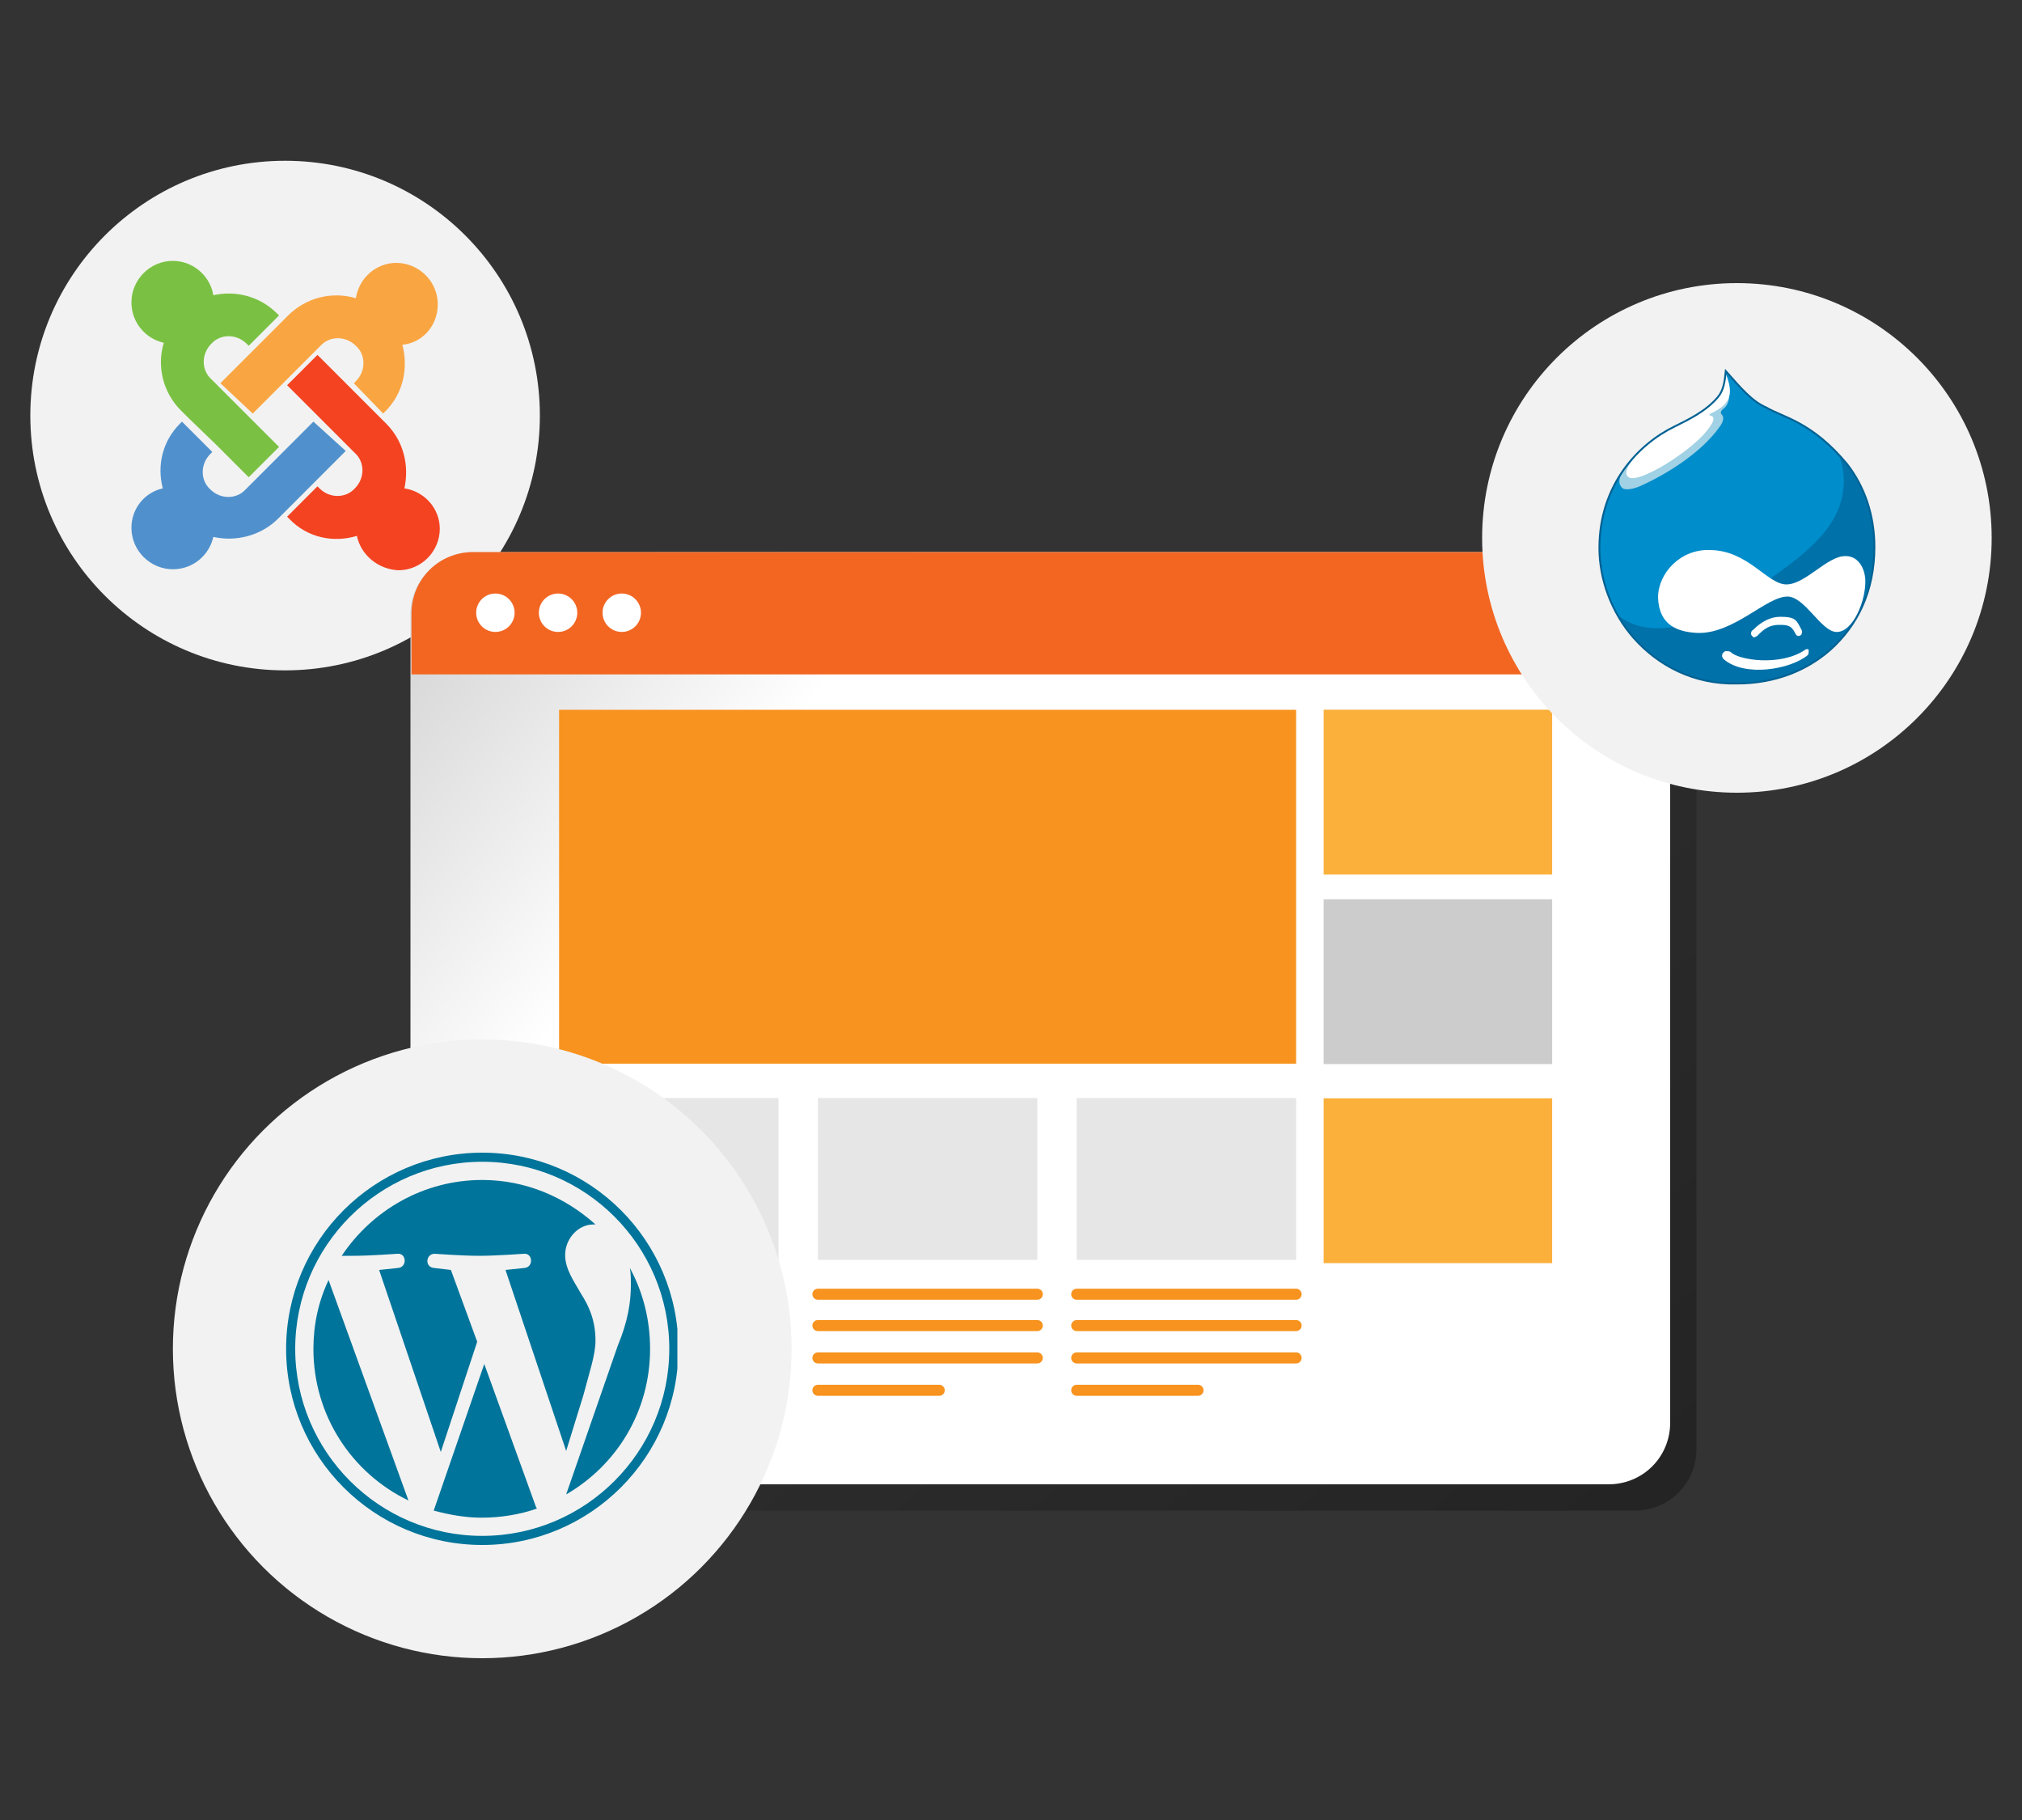 <?xml version="1.0" encoding="utf-8"?>
<!-- Generator: Adobe Illustrator 24.3.0, SVG Export Plug-In . SVG Version: 6.00 Build 0)  -->
<svg version="1.1" id="Layer_1" xmlns="http://www.w3.org/2000/svg" xmlns:xlink="http://www.w3.org/1999/xlink" x="0px" y="0px"
	 viewBox="0 0 200 180" style="enable-background:new 0 0 200 180;" xml:space="preserve">
<rect x="0" y="0" width="200" height="180" fill="#333333" stroke="none"/>
<style type="text/css">
	.st0{fill:#F2F2F2;}
	.st1{fill:#7AC143;}
	.st2{fill:#F9A541;}
	.st3{fill:#F44321;}
	.st4{fill:#5091CD;}
	.st5{fill:url(#SVGID_1_);}
	.st6{fill:url(#SVGID_2_);}
	.st7{fill:#F26622;}
	.st8{fill:#FFFFFF;}
	.st9{fill:#F7931E;}
	.st10{fill:#E6E6E6;}
	.st11{fill:#FBB03B;}
	.st12{fill:#CCCCCC;}
	.st13{fill:none;stroke:#F7931E;stroke-width:1.091;stroke-linecap:round;stroke-linejoin:round;stroke-miterlimit:10;}
	.st14{clip-path:url(#SVGID_4_);}
	.st15{fill:#00749A;}
	.st16{fill:#464342;}
	.st17{fill-rule:evenodd;clip-rule:evenodd;fill:#0071A9;}
	.st18{clip-path:url(#SVGID_6_);fill-rule:evenodd;clip-rule:evenodd;fill:#008DCB;}
	.st19{clip-path:url(#SVGID_6_);fill-rule:evenodd;clip-rule:evenodd;fill:#A0D1E4;}
	.st20{clip-path:url(#SVGID_6_);fill-rule:evenodd;clip-rule:evenodd;fill:#FFFFFF;}
	.st21{fill:none;stroke:#006193;stroke-width:0.186;stroke-miterlimit:22.926;}
	.st22{fill-rule:evenodd;clip-rule:evenodd;fill:#FFFFFF;}
</style>
<g>
	<g>
		<circle class="st0" cx="28.2" cy="41.1" r="25.2"/>
		<g>
			<path class="st1" d="M18.5,41.2l-0.6-0.6c-1.8-1.8-2.4-4.4-1.7-6.7c-1.8-0.4-3.2-2-3.2-4c0-2.2,1.8-4.1,4.1-4.1
				c2,0,3.7,1.5,4,3.4c2.2-0.5,4.6,0.1,6.3,1.8l0.2,0.2l-3,3l-0.2-0.2c-1-1-2.6-1-3.5,0c-1,1-1,2.6,0,3.5l6.7,6.7l-3,3l-3.2-3.2
				L18.5,41.2z"/>
			<path class="st2" d="M21.8,37.9l6.7-6.7c1.8-1.8,4.4-2.4,6.7-1.7c0.3-2,2-3.5,4-3.5c2.2,0,4.1,1.8,4.1,4.1c0,2.1-1.5,3.8-3.5,4
				c0.6,2.3,0.1,4.8-1.7,6.6l-0.2,0.2l-2.9-3l0.2-0.2c1-1,1-2.6,0-3.5c-1-1-2.6-1-3.5,0l-6.7,6.7L21.8,37.9z"/>
			<path class="st3" d="M35.3,53c-2.3,0.7-4.9,0.2-6.7-1.7l-0.2-0.2l3-3l0.2,0.2c1,1,2.6,1,3.5,0c1-1,1-2.6,0-3.5l-6.7-6.7l3-3
				l6.8,6.8c1.7,1.7,2.3,4.1,1.8,6.4c2,0.3,3.5,2,3.5,4c0,2.2-1.8,4.1-4.1,4.1C37.4,56.3,35.7,54.9,35.3,53z"/>
			<path class="st4" d="M34.2,44.6l-6.7,6.7c-1.7,1.7-4.2,2.3-6.4,1.8c-0.4,1.8-2,3.2-4,3.2c-2.2,0-4.1-1.8-4.1-4.1
				c0-1.9,1.3-3.5,3.1-3.9c-0.6-2.3,0-4.7,1.7-6.4l0.2-0.2l3,3l-0.2,0.2c-1,1-1,2.6,0,3.5c1,1,2.6,1,3.5,0l6.7-6.7L34.2,44.6z"/>
		</g>
	</g>
	<g>
		<linearGradient id="SVGID_1_" gradientUnits="userSpaceOnUse" x1="69.251" y1="60.153" x2="348.211" y2="392.111">
			<stop  offset="0" style="stop-color:#000000;stop-opacity:0"/>
			<stop  offset="1" style="stop-color:#000000"/>
		</linearGradient>
		<path class="st5" d="M43.2,63.3v80c0,3.4,2.7,6.1,6.1,6.1h112.4c3.4,0,6.1-2.7,6.1-6.1v-80c0-3.4-2.7-6.1-6.1-6.1H49.3
			C45.9,57.1,43.2,59.9,43.2,63.3z"/>
		<linearGradient id="SVGID_2_" gradientUnits="userSpaceOnUse" x1="73.776" y1="77.62" x2="-98.099" y2="-58.491">
			<stop  offset="0" style="stop-color:#FFFFFF"/>
			<stop  offset="1" style="stop-color:#000000"/>
		</linearGradient>
		<path class="st6" d="M40.6,60.7v80c0,3.4,2.7,6.1,6.1,6.1h112.4c3.4,0,6.1-2.7,6.1-6.1v-80c0-3.4-2.7-6.1-6.1-6.1H46.8
			C43.4,54.6,40.6,57.4,40.6,60.7z"/>
		<path class="st7" d="M165.3,66.7v-6c0-3.4-2.7-6.1-6.1-6.1H46.8c-3.4,0-6.1,2.7-6.1,6.1v6H165.3z"/>
		<g>
			<circle class="st8" cx="49" cy="60.6" r="1.9"/>
			<circle class="st8" cx="55.2" cy="60.6" r="1.9"/>
			<circle class="st8" cx="61.5" cy="60.6" r="1.9"/>
		</g>
		<rect x="55.3" y="70.2" class="st9" width="72.9" height="35"/>
		<rect x="106.5" y="108.6" class="st10" width="21.7" height="16"/>
		<rect x="55.3" y="108.6" class="st10" width="21.7" height="16"/>
		<rect x="80.9" y="108.6" class="st10" width="21.7" height="16"/>
		
			<rect x="130.9" y="70.2" transform="matrix(-1 -1.224647e-16 1.224647e-16 -1 284.426 156.692)" class="st11" width="22.6" height="16.3"/>
		
			<rect x="130.9" y="88.9" transform="matrix(-1 -1.224647e-16 1.224647e-16 -1 284.426 194.14)" class="st12" width="22.6" height="16.3"/>
		
			<rect x="130.9" y="108.6" transform="matrix(-1 -1.224647e-16 1.224647e-16 -1 284.426 233.524)" class="st11" width="22.6" height="16.3"/>
		<g>
			<line class="st13" x1="55.3" y1="128" x2="77" y2="128"/>
			<line class="st13" x1="55.3" y1="131.1" x2="77" y2="131.1"/>
			<line class="st13" x1="55.3" y1="134.3" x2="77" y2="134.3"/>
			<line class="st13" x1="55.3" y1="137.5" x2="67.3" y2="137.5"/>
		</g>
		<g>
			<line class="st13" x1="80.9" y1="128" x2="102.6" y2="128"/>
			<line class="st13" x1="80.9" y1="131.1" x2="102.6" y2="131.1"/>
			<line class="st13" x1="80.9" y1="134.3" x2="102.6" y2="134.3"/>
			<line class="st13" x1="80.9" y1="137.5" x2="92.9" y2="137.5"/>
		</g>
		<g>
			<line class="st13" x1="106.5" y1="128" x2="128.2" y2="128"/>
			<line class="st13" x1="106.5" y1="131.1" x2="128.2" y2="131.1"/>
			<line class="st13" x1="106.5" y1="134.3" x2="128.2" y2="134.3"/>
			<line class="st13" x1="106.5" y1="137.5" x2="118.5" y2="137.5"/>
		</g>
	</g>
	<circle class="st0" cx="47.7" cy="133.4" r="30.6"/>
	<circle class="st0" cx="171.8" cy="53.2" r="25.2"/>
	<g>
		<g>
			<g>
				<g>
					<defs>
						<rect id="SVGID_3_" x="28.2" y="114" width="38.8" height="38.8"/>
					</defs>
					<clipPath id="SVGID_4_">
						<use xlink:href="#SVGID_3_"  style="overflow:visible;"/>
					</clipPath>
					<g class="st14">
						<path class="st15" d="M127.5,129.3h-6.7v0.7c2.1,0,2.4,0.5,2.4,3.1v4.8c0,2.7-0.3,3.2-2.4,3.2c-1.6-0.2-2.7-1.1-4.2-2.7
							l-1.7-1.9c2.3-0.4,3.6-1.9,3.6-3.5c0-2.1-1.8-3.6-5.1-3.6h-6.6v0.7c2.1,0,2.4,0.5,2.4,3.1v4.8c0,2.7-0.3,3.2-2.4,3.2v0.7h7.5
							v-0.7c-2.1,0-2.4-0.5-2.4-3.2v-1.4h0.6l4.2,5.2h10.9c5.4,0,7.7-2.9,7.7-6.3C135.2,132.1,132.9,129.3,127.5,129.3L127.5,129.3z
							 M111.7,135.4v-5h1.5c1.7,0,2.4,1.2,2.4,2.5c0,1.3-0.8,2.5-2.4,2.5L111.7,135.4L111.7,135.4z M127.6,140.7h-0.3
							c-1.4,0-1.5-0.3-1.5-2.1v-8.2c0,0,1.7,0,1.8,0c3.9,0,4.6,2.9,4.6,5.1C132.2,137.8,131.5,140.7,127.6,140.7z"/>
						<path class="st15" d="M85.7,136.8l2.6-7.7c0.8-2.2,0.4-2.9-2-2.9v-0.8h7.1v0.8c-2.4,0-2.9,0.6-3.9,3.3l-4.3,12.9h-0.5
							l-3.8-11.8L77,142.5h-0.5l-4.2-12.9c-0.9-2.7-1.5-3.3-3.7-3.3v-0.8H77v0.8c-2.2,0-2.8,0.5-2,2.9l2.5,7.7l3.8-11.3H82
							L85.7,136.8z"/>
						<path class="st15" d="M98.5,142.3c-4.1,0-7.5-3-7.5-6.8c0-3.7,3.4-6.7,7.5-6.7c4.1,0,7.5,3,7.5,6.7
							C106,139.3,102.6,142.3,98.5,142.3z M98.5,130c-3.5,0-4.7,3.1-4.7,5.6c0,2.5,1.2,5.6,4.7,5.6c3.5,0,4.7-3.1,4.7-5.6
							C103.2,133.1,102,130,98.5,130z"/>
						<path class="st16" d="M144.5,141.1v0.8h-8.6v-0.8c2.5,0,3-0.6,3-4.4v-6c0-3.8-0.5-4.4-3-4.4v-0.8h7.8c3.9,0,6,2,6,4.7
							c0,2.6-2.1,4.6-6,4.6h-2.1v1.8C141.5,140.4,142,141.1,144.5,141.1z M143.7,126.9h-2.1v6.5h2.1c2.1,0,3.1-1.5,3.1-3.2
							C146.7,128.4,145.8,126.9,143.7,126.9z"/>
						<path class="st16" d="M175.5,138.3l-0.2,0.7c-0.3,1.2-0.8,1.7-3.4,1.7h-0.5c-2,0-2.3-0.5-2.3-3.1v-1.7c2.9,0,3.2,0.3,3.2,2.2
							h0.7v-5.6h-0.7c0,2-0.2,2.2-3.2,2.2v-4.2h2.1c2.7,0,3.1,0.5,3.4,1.7l0.2,0.7h0.6l-0.3-3.5H164v0.7c2.1,0,2.4,0.5,2.4,3.1v4.8
							c0,2.4-0.3,3.1-1.9,3.1c-1.6-0.2-2.7-1.1-4.1-2.7l-1.7-1.9c2.3-0.4,3.6-1.9,3.6-3.5c0-2.1-1.8-3.6-5.1-3.6h-6.6v0.7
							c2.1,0,2.4,0.5,2.4,3.1v4.8c0,2.7-0.3,3.2-2.4,3.2v0.7h7.5v-0.7c-2.1,0-2.4-0.5-2.4-3.2v-1.4h0.6l4.2,5.2h15.5l0.2-3.5
							L175.5,138.3L175.5,138.3z M155.6,135.4v-5h1.5c1.7,0,2.4,1.2,2.4,2.5c0,1.3-0.8,2.5-2.4,2.5L155.6,135.4L155.6,135.4z"/>
						<path class="st16" d="M183.2,142.3c-1.5,0-2.8-0.8-3.4-1.3c-0.2,0.2-0.5,0.8-0.6,1.3h-0.7v-5.2h0.8c0.3,2.5,2,4,4.3,4
							c1.2,0,2.2-0.7,2.2-1.8c0-1-0.9-1.7-2.4-2.4l-2.1-1c-1.5-0.7-2.6-2-2.6-3.6c0-1.8,1.7-3.3,4-3.3c1.2,0,2.3,0.5,2.9,1
							c0.2-0.2,0.4-0.6,0.5-1h0.7v4.4h-0.8c-0.3-1.8-1.2-3.2-3.2-3.2c-1.1,0-2,0.6-2,1.5c0,1,0.8,1.5,2.6,2.3l2.1,1
							c1.8,0.9,2.5,2.3,2.5,3.4C187.7,140.7,185.7,142.3,183.2,142.3L183.2,142.3z"/>
						<path class="st16" d="M194.7,142.3c-1.5,0-2.8-0.8-3.4-1.3c-0.2,0.2-0.5,0.8-0.6,1.3H190v-5.2h0.8c0.3,2.5,2,4,4.3,4
							c1.2,0,2.2-0.7,2.2-1.8c0-1-0.9-1.7-2.4-2.4l-2.1-1c-1.5-0.7-2.6-2-2.6-3.6c0-1.8,1.7-3.3,4-3.3c1.2,0,2.3,0.5,2.9,1
							c0.2-0.2,0.4-0.6,0.5-1h0.7v4.4h-0.8c-0.3-1.8-1.2-3.2-3.2-3.2c-1.1,0-2,0.6-2,1.5c0,1,0.8,1.5,2.6,2.3l2.1,1
							c1.8,0.9,2.5,2.3,2.5,3.4C199.3,140.7,197.3,142.3,194.7,142.3L194.7,142.3z"/>
						<g>
							<path class="st15" d="M31,133.4c0,6.6,3.8,12.3,9.4,15l-7.9-21.8C31.5,128.7,31,131,31,133.4z"/>
							<path class="st15" d="M58.9,132.6c0-2.1-0.7-3.5-1.4-4.6c-0.8-1.4-1.6-2.5-1.6-3.9c0-1.5,1.2-3,2.8-3c0.1,0,0.1,0,0.2,0
								c-3-2.7-6.9-4.4-11.2-4.4c-5.8,0-10.9,3-13.9,7.5c0.4,0,0.8,0,1.1,0c1.7,0,4.4-0.2,4.4-0.2c0.9-0.1,1,1.3,0.1,1.4
								c0,0-0.9,0.1-1.9,0.2l6.1,18l3.6-10.9l-2.6-7.1c-0.9-0.1-1.7-0.2-1.7-0.2c-0.9-0.1-0.8-1.4,0.1-1.4c0,0,2.7,0.2,4.4,0.2
								c1.7,0,4.4-0.2,4.4-0.2c0.9-0.1,1,1.3,0.1,1.4c0,0-0.9,0.1-1.9,0.2l6,17.9l1.7-5.5C58.3,135.7,58.9,134,58.9,132.6z"/>
							<path class="st15" d="M47.9,134.9l-5,14.5c1.5,0.4,3.1,0.7,4.7,0.7c1.9,0,3.8-0.3,5.5-0.9c0-0.1-0.1-0.1-0.1-0.2L47.9,134.9z
								"/>
							<path class="st15" d="M62.3,125.4c0.1,0.5,0.1,1.1,0.1,1.7c0,1.7-0.3,3.6-1.3,6L56,147.8c5-2.9,8.3-8.2,8.3-14.4
								C64.3,130.5,63.6,127.8,62.3,125.4z"/>
							<path class="st15" d="M47.7,114c-10.7,0-19.4,8.7-19.4,19.4c0,10.7,8.7,19.4,19.4,19.4c10.7,0,19.4-8.7,19.4-19.4
								C67.1,122.7,58.4,114,47.7,114z M47.7,151.9c-10.2,0-18.5-8.3-18.5-18.5c0-10.2,8.3-18.5,18.5-18.5
								c10.2,0,18.5,8.3,18.5,18.5C66.2,143.6,57.9,151.9,47.7,151.9z"/>
						</g>
					</g>
				</g>
			</g>
		</g>
	</g>
	<g>
		<path class="st17" d="M170.7,36.7c-0.1,1-0.2,1.9-0.8,2.6c-1.2,1.4-2.9,2.2-4.3,2.9c-3.5,1.7-7.4,5.7-7.4,12
			c0,3.1,1.2,6.4,3.4,8.9c2.4,2.7,5.9,4.6,10.2,4.5c3.8,0,6.9-1.3,9.2-3.3c2.7-2.4,4.4-5.8,4.4-10.2c0-3.2-1-6-2.7-8.2
			c-3.5-4.2-6.3-4.6-8-5.6C173.3,39.7,172.2,38.4,170.7,36.7L170.7,36.7z"/>
		<g>
			<defs>
				<path id="SVGID_5_" d="M170.7,36.7c-0.1,1-0.2,1.9-0.8,2.6c-1.2,1.4-2.9,2.2-4.3,2.9c-3.5,1.7-7.4,5.7-7.4,12
					c0,3.1,1.2,6.4,3.4,8.9c2.4,2.7,5.9,4.6,10.2,4.5c3.8,0,6.9-1.3,9.2-3.3c2.7-2.4,4.4-5.8,4.4-10.2c0-3.2-1-6-2.7-8.2
					c-3.5-4.2-6.3-4.6-8-5.6C173.3,39.7,172.2,38.4,170.7,36.7L170.7,36.7z"/>
			</defs>
			<clipPath id="SVGID_6_">
				<use xlink:href="#SVGID_5_"  style="overflow:visible;"/>
			</clipPath>
			<path class="st18" d="M181,43.2c1.8,2.8,1.8,5.8,0.2,8.4c-1.3,2.1-3.6,3.9-6.5,5.9c-4.4,3.1-8.9,5.4-12.6,4.4
				c-1.8-0.5-3.4-1.9-4.7-4.1l-1.1-23l15.9-0.3L181,43.2L181,43.2z"/>
			<path class="st19" d="M170.5,36.8c0.7,1.2,0.8,3,0,3.6c-0.4,0.3-0.3,0.5-0.2,0.6c0.3,0.3,0.1,0.8-0.2,1.2
				c-1.9,2.7-5.5,4.8-7.7,5.8c-0.6,0.3-1.7,0.6-2,0.2c-0.8-0.9,0.7-2.3,1.5-3.6l6.8-4.9L170.5,36.8L170.5,36.8z"/>
			<path class="st20" d="M170.5,36.5c1,2.2,0.9,3.4-1.3,4.4c-0.1,0-0.2,0.2,0,0.2c0.8,0.2-0.3,1.4-0.7,1.9c-0.5,0.5-1.3,1.3-3.1,2.5
				s-3.8,2.1-4.3,1.7c-0.9-0.6,0.9-2.2,1.9-3.7L170.5,36.5L170.5,36.5z"/>
		</g>
		<path class="st21" d="M170.7,36.7c-0.1,1-0.2,1.9-0.8,2.6c-1.2,1.4-2.9,2.2-4.3,2.9c-3.5,1.7-7.4,5.7-7.4,12
			c0,3.1,1.2,6.4,3.4,8.9c2.4,2.7,5.9,4.6,10.2,4.5c3.8,0,6.9-1.3,9.2-3.3c2.7-2.4,4.4-5.8,4.4-10.2c0-3.2-1-6-2.7-8.2
			c-3.5-4.2-6.3-4.6-8-5.6C173.3,39.7,172.2,38.4,170.7,36.7L170.7,36.7z"/>
		<path class="st22" d="M176.7,57.8c-1.9,0-3.8-3.4-7.6-3.4c-2.9-0.1-5.1,2.3-5.1,4.7c0.1,2.8,2,3.4,3.9,3.5
			c3.6,0.1,6.8-3.6,8.9-3.6c1.7,0,3.3,3.4,4.8,3.5c1.7,0.1,3-3.2,2.9-5.2c-0.1-1.4-0.9-2.3-1.9-2.3
			C180.8,54.9,178.6,57.8,176.7,57.8L176.7,57.8z M173.4,62.3c0.8-0.8,1.7-1.3,2.7-1.3c1.6,0,1.6,0.4,2.1,1.3c0.1,0.2,0,0.3,0,0.4
			c0,0.1-0.2,0.2-0.3,0.2c-0.2,0-0.2-0.1-0.3-0.2c-0.4-0.9-0.9-0.9-1.6-0.9c-1.1,0-1.6,0.5-2.2,1.1c-0.2,0.1-0.3,0.2-0.4,0.1
			c-0.1-0.1-0.2-0.2-0.2-0.3C173.2,62.6,173.2,62.4,173.4,62.3L173.4,62.3z M171.2,64.5c0.8,0.8,4.9,1.4,7.3-0.2
			c0.1-0.1,0.2-0.1,0.3-0.1c0.1,0,0.1,0.1,0.1,0.2c0,0.1,0,0.3-0.1,0.4c-1.7,1.4-6.2,2.2-8.3,0.4c-0.2-0.2-0.2-0.4-0.1-0.6
			c0.1-0.1,0.2-0.2,0.3-0.2C170.9,64.4,171.1,64.4,171.2,64.5L171.2,64.5z"/>
	</g>
</g>
</svg>

